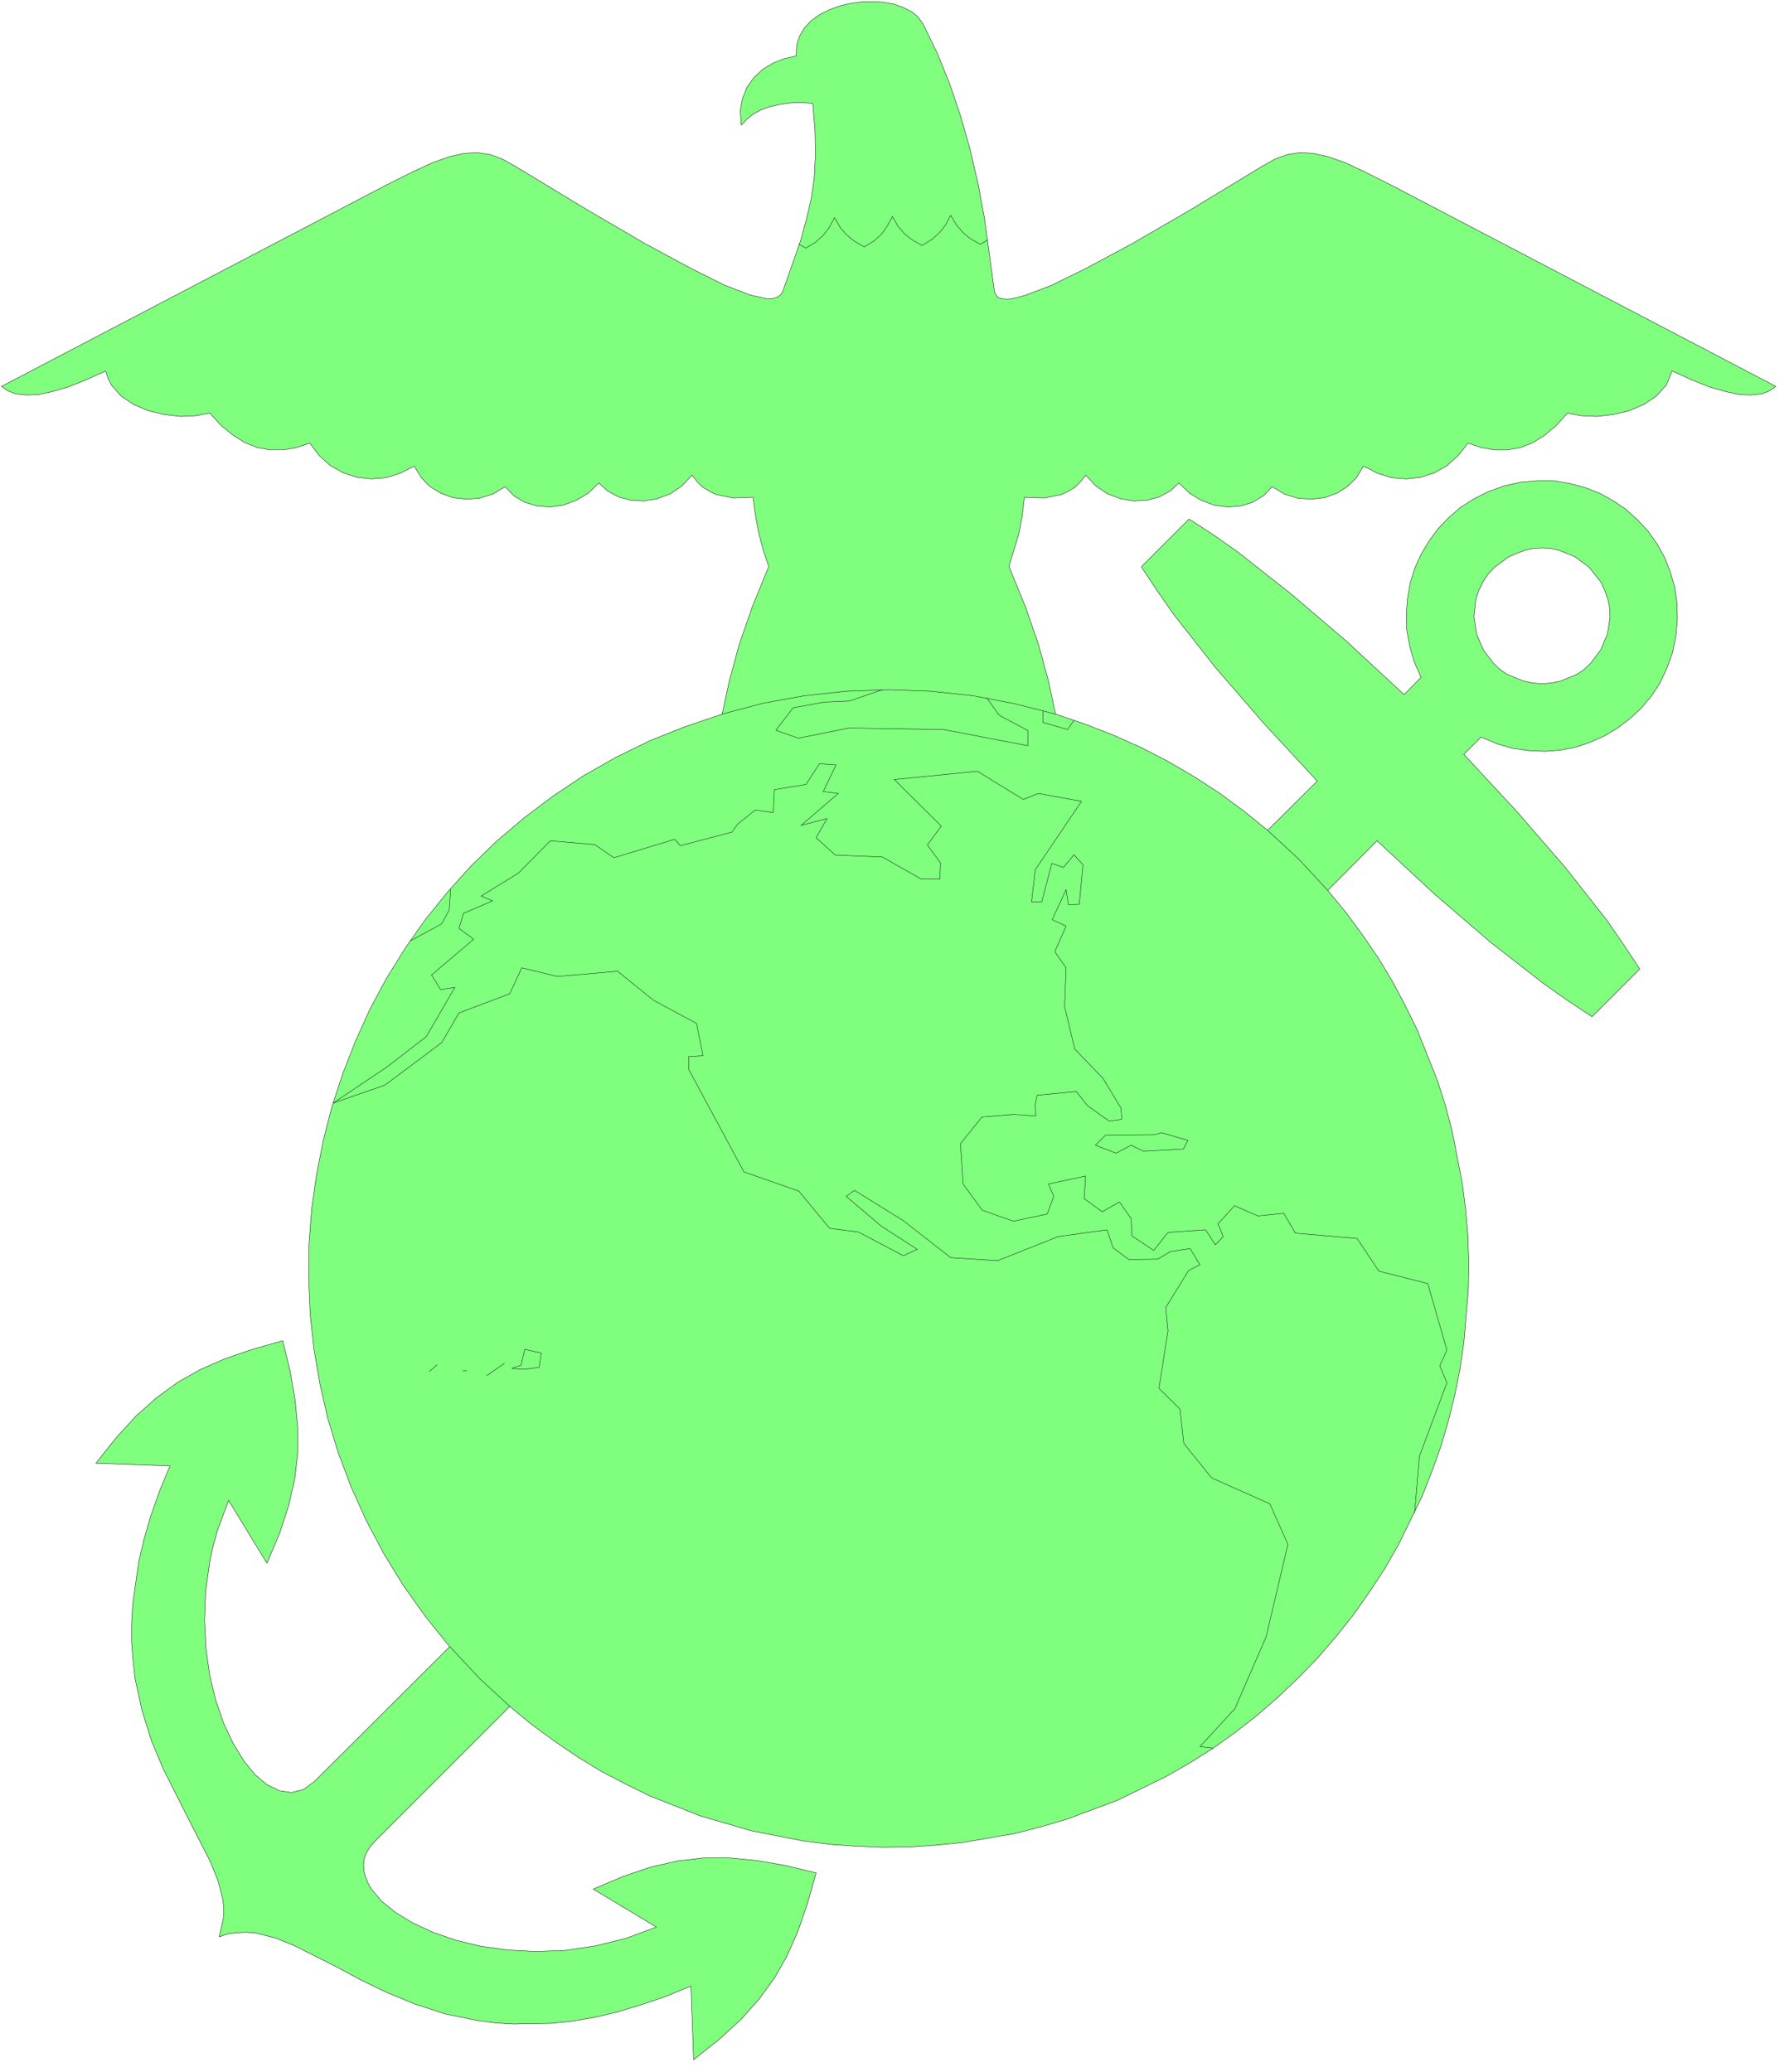 <svg xmlns="http://www.w3.org/2000/svg" width="317.2" height="367.467" fill-rule="evenodd" stroke-linecap="round" preserveAspectRatio="none" viewBox="0 0 4759 5513"><style>.pen0{stroke:#000;stroke-width:1;stroke-linejoin:round}.brush2{fill:none}</style><path d="m1196 4381-65-81-59-83-52-85-46-87-40-89-34-90-28-92-21-92-16-93-10-93-4-94 1-93 7-92 13-92 18-91 23-90 29-88 34-87 38-84 44-82 49-79 54-77 59-73 63-70 68-66 73-62 77-58 81-54 86-49 90-44 95-38 98-33 19-88 26-96 35-101 44-108-14-41-12-45-9-47-7-51-52 2-45-9-19-9-18-11-15-15-13-17-27 29-31 21-35 13-35 6-35-2-33-9-29-16-23-21-28 27-32 19-35 13-35 5-35-3-33-10-28-17-23-24-34 20-36 11-35 2-35-4-32-12-29-18-23-24-18-30-37 19-38 12-39 3-38-4-37-12-34-19-30-27-25-33-36 12-35 6h-34l-34-6-33-13-32-20-32-26-30-33-36 7-41 2-43-5-43-10-40-17-34-23-25-29-9-18-6-19-53 24-48 19-42 12-37 8-32 1-27-3-21-8-17-12 1028-538 64-32 54-25 45-16 40-9 35-2 33 5 33 12 34 19 190 115 154 90 122 66 92 46 68 26 45 10 16-1 12-4 9-7 5-10 46-131 16-58 13-56 8-56 3-59-1-65-6-73-31-2-30 1-28 4-26 6-24 9-20 11-17 14-14 15-3-38 6-33 12-30 18-25 23-22 28-17 30-12 32-7 1-28 8-25 13-22 18-19 22-16 26-13 27-10 29-7 30-4 30-1 29 2 27 5 25 9 22 11 17 14 13 18 39 80 33 82 29 86 25 88 21 91 17 92 26 191 3 10 7 8 10 4 16 1 20-3 25-7 69-26 94-46 123-66 155-90 191-116 34-19 33-12 33-5 35 2 40 9 46 16 53 25 64 32 1028 538-17 12-21 8-27 3-31-1-37-8-42-12-48-19-53-24-15 37-26 29-34 23-40 17-42 10-44 5-41-2-36-7-30 33-31 26-32 20-33 13-34 6h-34l-35-6-36-12-26 33-30 27-33 19-37 12-38 4-39-3-38-12-37-19-18 30-24 24-28 18-33 12-34 4-36-2-36-11-34-20-23 24-28 17-32 10-35 3-36-5-35-13-31-19-28-27-23 21-29 16-33 9-35 2-35-6-35-13-31-21-27-29-13 17-15 15-18 11-19 9-45 9-53-2-6 51-9 47-26 86 44 108 35 101 26 96 19 88 77 26 75 29 74 33 72 37 70 41 68 44 65 48 63 51 132-131-141-152-129-149-111-141-46-66-41-62 127-127 62 40 67 47 141 111 150 128 152 141 45-46-18-41-12-42-8-43-1-42 3-41 7-41 12-39 17-38 21-35 24-33 29-30 31-27 36-23 38-19 41-15 44-10 45-4h44l42 7 41 11 39 15 36 20 34 23 31 28 28 30 24 34 20 36 15 38 12 41 6 42 1 44-4 45-9 44-15 41-18 39-23 35-27 32-30 28-33 25-35 21-38 17-39 13-41 8-41 3-43-2-42-6-42-12-42-18-46 46 141 152 129 149 111 141 46 67 41 62-127 127-62-41-67-47-141-110-150-129-152-141-131 132 48 58 44 60 42 61 38 63 34 64 32 65 53 133 22 68 18 69 27 139 9 71 6 70 2 70-1 71-12 141-10 69-14 70-17 69-20 68-24 67-26 66-63 129-36 63-40 61-42 60-46 58-49 57-52 54-55 52-56 49-58 45-60 43-62 39-63 36-129 63-134 50-68 20-69 18-140 24-70 7-70 5-71 1-71-3-70-5-71-9-139-27-137-40-134-53-65-32-65-34-62-38-62-42-60-44-58-48-359 359-13 15-9 15-6 16-2 16 1 16 4 16 7 17 9 16 27 32 37 30 46 28 54 25 61 21 66 16 72 10 75 4 78-3 80-12 81-20 81-30-168-101 80-34 74-25 71-16 69-8h69l72 7 76 13 82 20-23 81-25 73-29 66-34 60-41 56-48 54-58 53-68 54-7-196-68 28-65 22-63 19-59 14-58 10-55 6-103 2-49-3-46-6-88-18-80-26-73-30-69-33-63-34-115-58-52-21-51-13-25-2-24 1-25 3-24 8 11-49 1-24-2-25-13-51-21-52-59-115-66-131-31-74-25-80-19-87-5-46-4-49v-50l3-53 16-112 14-60 18-62 23-65 28-68-197-7 54-68 53-58 54-48 56-41 60-34 66-29 73-25 81-23 20 82 13 76 7 72v69l-8 69-16 70-24 74-34 80-102-167-30 81-11 40-9 41-11 80-3 78 4 75 10 71 16 66 21 61 25 53 28 46 30 37 32 27 33 16 32 5 32-8 30-22 359-358zm2906-2562 25-2 24-5 44-18 19-13 17-16 27-36 18-42 7-46-1-23-5-24-8-23-11-23-31-39-38-28-42-17-23-5-22-1-23 1-23 5-42 17-38 28-17 18-14 21-11 23-8 23-5 47 7 46 18 42 27 36 17 16 19 13 44 18 24 5 25 2z" style="fill:#80ff7f;stroke:none"/><path d="m1196 4381-65-81-59-83-52-85-46-87-40-89-34-90-28-92-21-92-16-93-10-93-4-94 1-93 7-92 13-92 18-91 23-90 29-88 34-87 38-84 44-82 49-79 54-77 59-73 63-70 68-66 73-62 77-58 81-54 86-49 90-44 95-38 98-33 19-88 26-96 35-101 44-108-14-41-12-45-9-47-7-51-52 2-45-9-19-9-18-11-15-15-13-17-27 29-31 21-35 13-35 6-35-2-33-9-29-16-23-21-28 27-32 19-35 13-35 5-35-3-33-10-28-17-23-24-34 20-36 11-35 2-35-4-32-12-29-18-23-24-18-30-37 19-38 12-39 3-38-4-37-12-34-19-30-27-25-33-36 12-35 6h-34l-34-6-33-13-32-20-32-26-30-33-36 7-41 2-43-5-43-10-40-17-34-23-25-29-9-18-6-19-53 24-48 19-42 12-37 8-32 1-27-3-21-8-17-12 1028-538 64-32 54-25 45-16 40-9 35-2 33 5 33 12 34 19 190 115 154 90 122 66 92 46 68 26 45 10 16-1 12-4 9-7 5-10 46-131 16-58 13-56 8-56 3-59-1-65-6-73-31-2-30 1-28 4-26 6-24 9-20 11-17 14-14 15-3-38 6-33 12-30 18-25 23-22 28-17 30-12 32-7 1-28 8-25 13-22 18-19 22-16 26-13 27-10 29-7 30-4 30-1 29 2 27 5 25 9 22 11 17 14 13 18 39 80 33 82 29 86 25 88 21 91 17 92 26 191 3 10 7 8 10 4 16 1 20-3 25-7 69-26 94-46 123-66 155-90 191-116 34-19 33-12 33-5 35 2 40 9 46 16 53 25 64 32 1028 538-17 12-21 8-27 3-31-1-37-8-42-12-48-19-53-24-15 37-26 29-34 23-40 17-42 10-44 5-41-2-36-7-30 33-31 26-32 20-33 13-34 6h-34l-35-6-36-12-26 33-30 27-33 19-37 12-38 4-39-3-38-12-37-19-18 30-24 24-28 18-33 12-34 4-36-2-36-11-34-20-23 24-28 17-32 10-35 3-36-5-35-13-31-19-28-27-23 21-29 16-33 9-35 2-35-6-35-13-31-21-27-29-13 17-15 15-18 11-19 9-45 9-53-2-6 51-9 47-26 86 44 108 35 101 26 96 19 88 77 26 75 29 74 33 72 37 70 41 68 44 65 48 63 51 132-131-141-152-129-149-111-141-46-66-41-62 127-127 62 40 67 47 141 111 150 128 152 141 45-46-18-41-12-42-8-43-1-42 3-41 7-41 12-39 17-38 21-35 24-33 29-30 31-27 36-23 38-19 41-15 44-10 45-4h44l42 7 41 11 39 15 36 20 34 23 31 28 28 30 24 34 20 36 15 38 12 41 6 42 1 44-4 45-9 44-15 41-18 39-23 35-27 32-30 28-33 25-35 21-38 17-39 13-41 8-41 3-43-2-42-6-42-12-42-18-46 46 141 152 129 149 111 141 46 67 41 62-127 127-62-41-67-47-141-110-150-129-152-141-131 132 48 58 44 60 42 61 38 63 34 64 32 65 53 133 22 68 18 69 27 139 9 71 6 70 2 70-1 71-12 141-10 69-14 70-17 69-20 68-24 67-26 66-63 129-36 63-40 61-42 60-46 58-49 57-52 54-55 52-56 49-58 45-60 43-62 39-63 36-129 63-134 50-68 20-69 18-140 24-70 7-70 5-71 1-71-3-70-5-71-9-139-27-137-40-134-53-65-32-65-34-62-38-62-42-60-44-58-48-359 359-13 15-9 15-6 16-2 16 1 16 4 16 7 17 9 16 27 32 37 30 46 28 54 25 61 21 66 16 72 10 75 4 78-3 80-12 81-20 81-30-168-101 80-34 74-25 71-16 69-8h69l72 7 76 13 82 20-23 81-25 73-29 66-34 60-41 56-48 54-58 53-68 54-7-196-68 28-65 22-63 19-59 14-58 10-55 6-103 2-49-3-46-6-88-18-80-26-73-30-69-33-63-34-115-58-52-21-51-13-25-2-24 1-25 3-24 8 11-49 1-24-2-25-13-51-21-52-59-115-66-131-31-74-25-80-19-87-5-46-4-49v-50l3-53 16-112 14-60 18-62 23-65 28-68-197-7 54-68 53-58 54-48 56-41 60-34 66-29 73-25 81-23 20 82 13 76 7 72v69l-8 69-16 70-24 74-34 80-102-167-30 81-11 40-9 41-11 80-3 78 4 75 10 71 16 66 21 61 25 53 28 46 30 37 32 27 33 16 32 5 32-8 30-22 359-358z" class="pen0 brush2"/><path d="m4102 1819 25-2 24-5 44-18 19-13 17-16 27-36 18-42 7-46-1-23-5-24-8-23-11-23-31-39-38-28-42-17-23-5-22-1-23 1-23 5-42 17-38 28-17 18-14 21-11 23-8 23-5 47 7 46 18 42 27 36 17 16 19 13 44 18 24 5 25 2z" class="pen0 brush2"/><path fill="none" d="m3227 4651-35-4 93-101 83-191 58-246-48-108-155-69-74-92-10-91-56-55 24-153-6-62 61-99 30-15-26-43-53 8-33 20-77 1-42-31-16-48-130 18-161 64-125-8-127-99-129-80-22 16 93 79 96 62-37 17-119-63-77-10-82-99-146-51-147-273v-34l38-2-17-86-115-62-95-77-160 14-95-23-32 69-135 51-46 79-151 113-138 48 143-96 105-81 76-131-38 6-24-39 112-95-39-29 12-40 77-33-30-13 99-61 85-86 118 10 51 35 162-49 15 17 137-36 15-21 47-38 48 7 3-61 84-14 36-55 44 3-34 71 40 5-99 85 69-18-29 51 51 46 125 5 104 59h49l2-43-35-48 37-50-125-124 221-22 122 75 40-16 115 21-123 182-10 86h27l27-103 31 11 28-34 24 27-10 105-29 1-6-40-37 80 37 17-30 68 30 43-4 103 27 113 75 78 48 79 2 30-33 5-58-41-30-38-104 10-5 24 1 31-59-4-84 7-57 71 7 107 51 70 83 29 90-19 17-47-14-33 99-21-4 60 48 35 46-26 31 44 2 46 58 39 38-48 100-7 26 40 21-22-14-34 44-48 62 27 69-7 31 53 164 14 58 87 130 33 51 177-19 42 19 45-73 195-13 151" class="pen0"/><path d="m2914 3047 27-27 129-1 21-5 69 20-12 23-106 6-33-16-40 21-55-21z" class="pen0 brush2"/><path fill="none" d="m2857 1916-17 25-66-19v-32m-149-33 33 46 77 41-1 40-224-43-252-4-134 27-60-21 46-60 83-15 67-3 87-30" class="pen0"/><path fill="none" d="m1920 1900 110-29 110-20 112-12 112-4 112 4 112 12 110 21 110 28m564 309 83 77 77 83M2628 638l-20 12-27-15-20-17-17-20-15-25-14 26-16 20-20 18-26 16-27-15-20-16-17-20-15-26-14 26-15 21-20 18-26 16-27-16-20-16-17-20-15-26-14 26-16 21-20 18-26 16-18-10m-927 1716-4 55-20 37-83 45m50 1146 21-18m68 16h11m53 13 47-33" class="pen0"/><path d="m1362 3641 24-9 10-42 44 10-6 38-38 5-34-2z" class="pen0 brush2"/><path fill="none" d="m1356 4540-82-76-77-83" class="pen0"/></svg>
